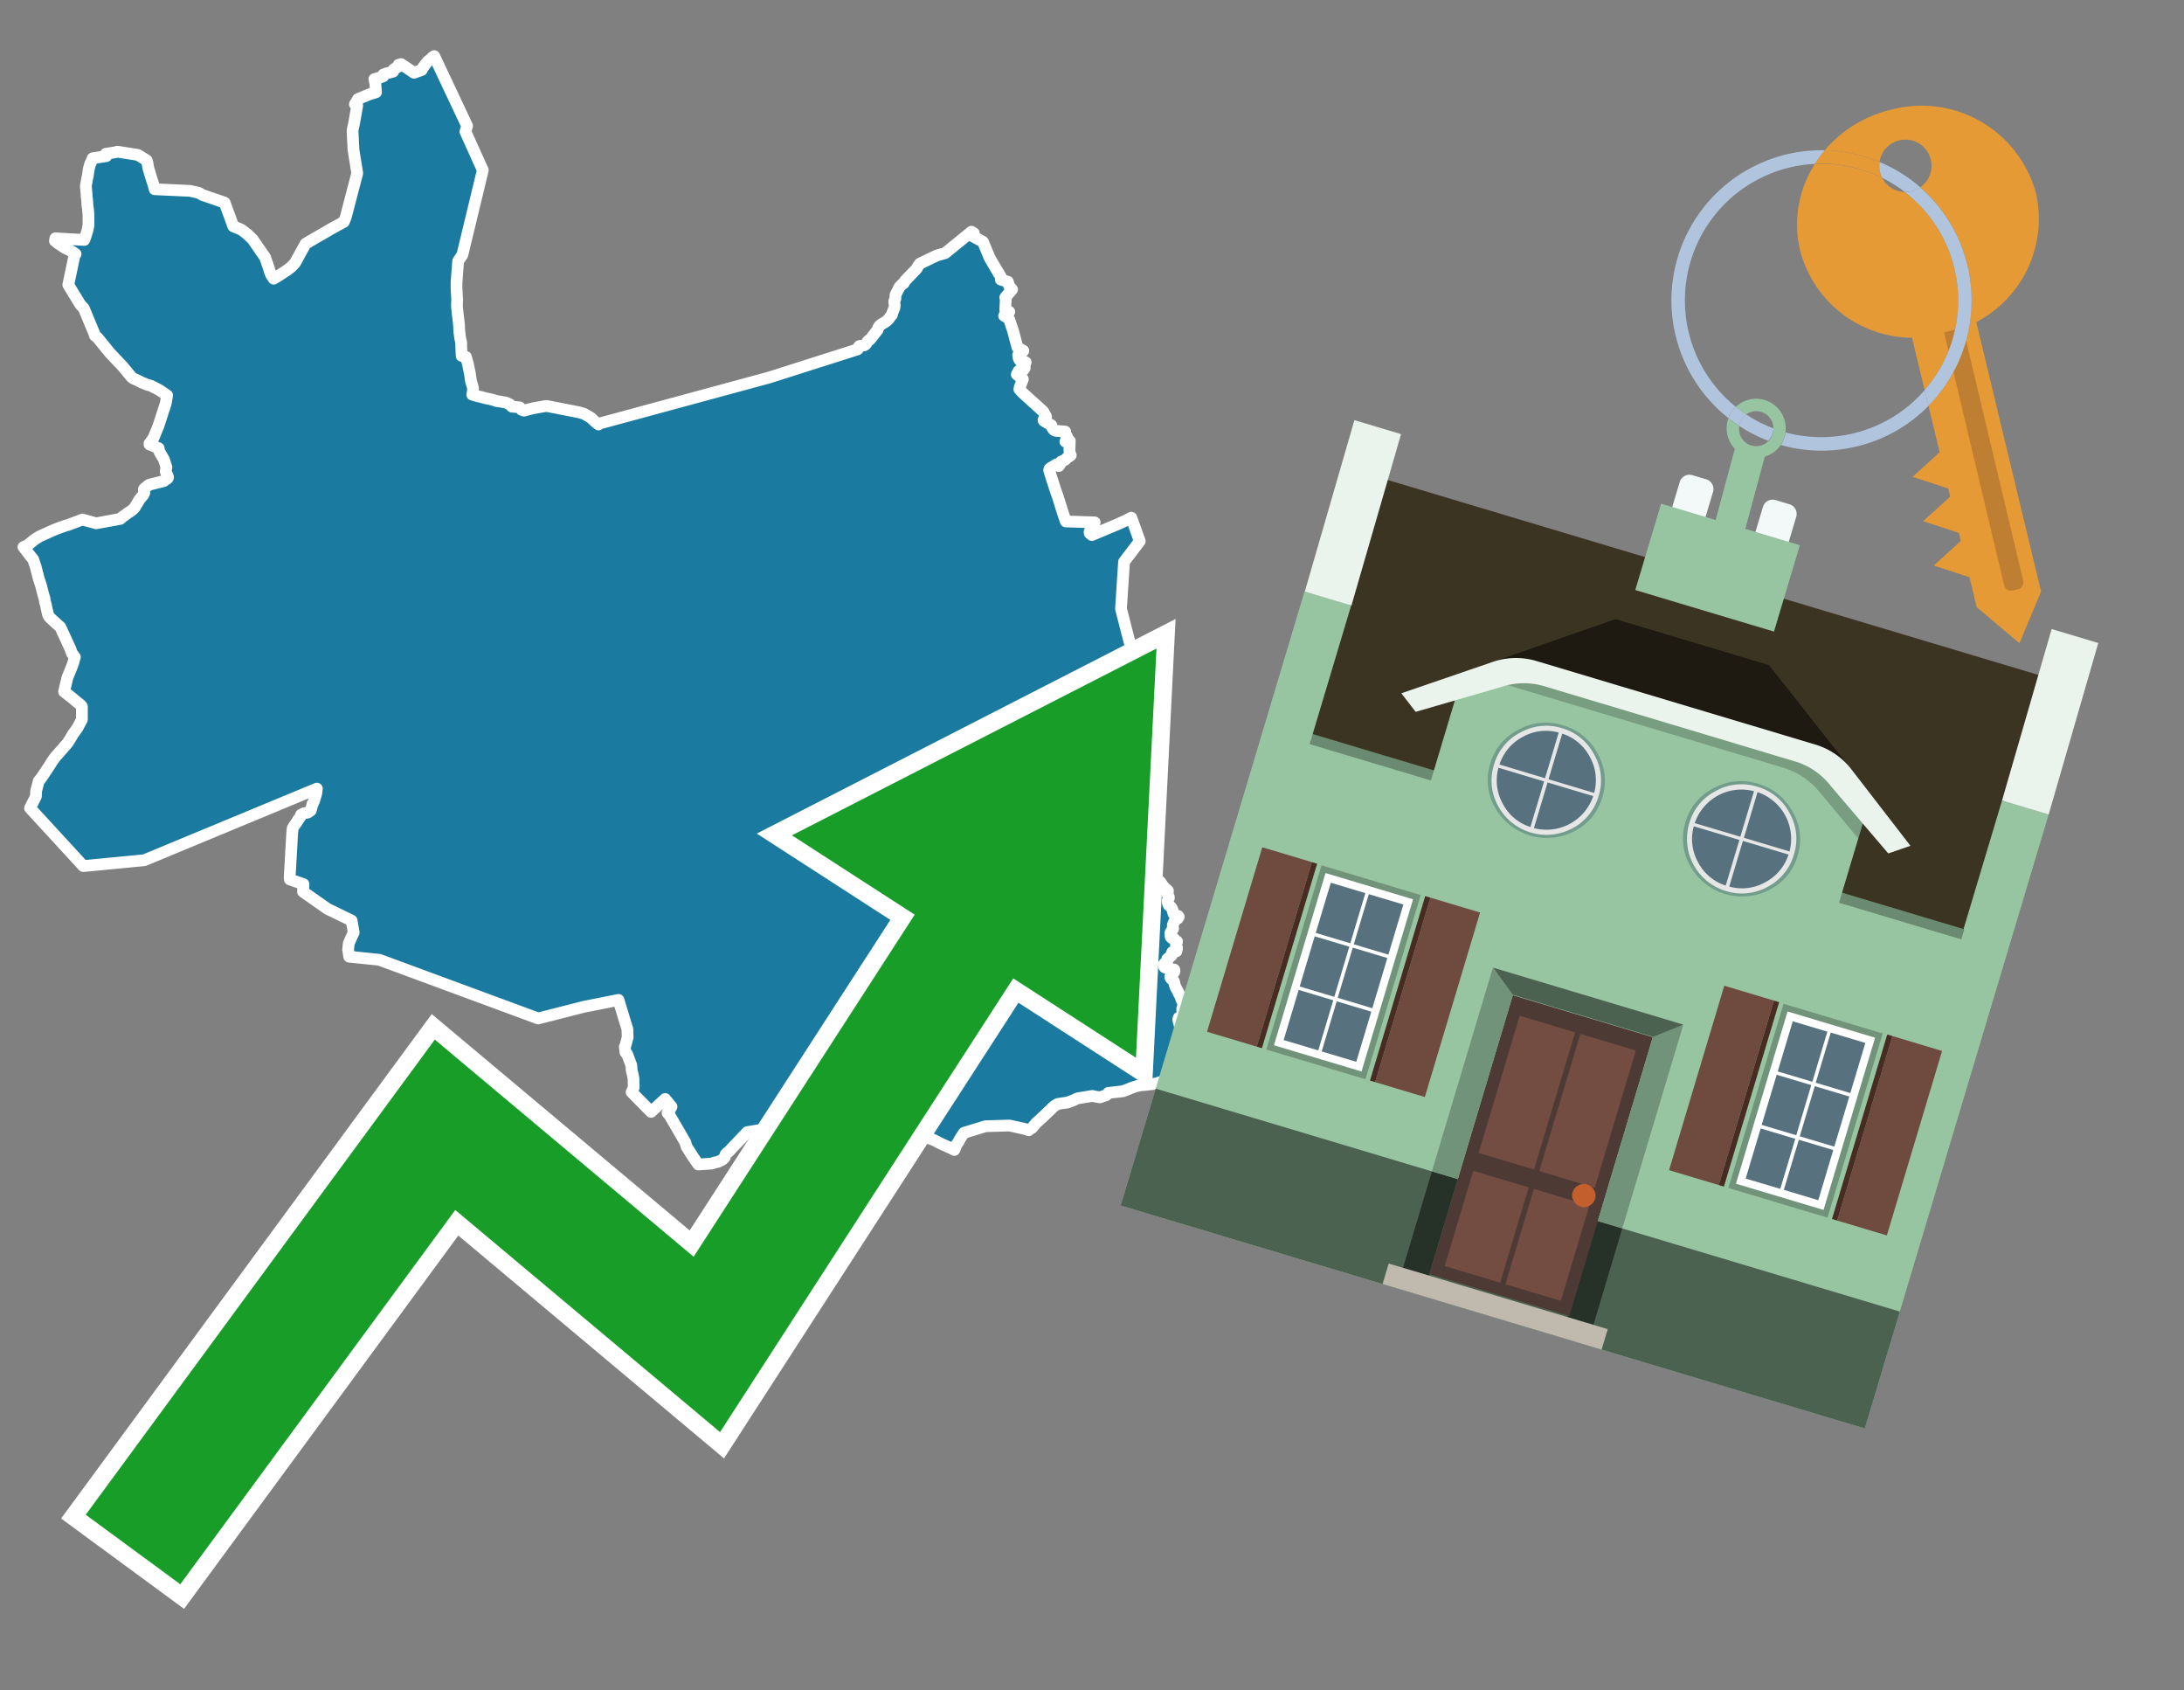 <svg id="Text" xmlns="http://www.w3.org/2000/svg" width="93.05" height="72" viewBox="0 0 93.05 72"><rect x="0" y="0" width="93.05" height="72" fill="#808080" stroke="none"/><polygon points="3.16,10.94 3.17,10.91 3.22,10.82 3.09,10.73 3.03,10.7 2.99,10.67 2.93,10.64 2.86,10.61 2.81,10.58 2.75,10.55 2.7,10.52 2.65,10.48 2.58,10.44 2.54,10.41 2.45,10.35 2.34,10.26 2.36,10.15 3.59,10.22 3.63,10.12 3.64,10.09 3.66,10.02 3.7,9.9 3.72,9.84 3.75,9.69 3.77,9.59 3.77,9.51 3.77,9.48 3.77,9.35 3.77,9.25 3.77,9.14 3.77,9.11 3.76,9.08 3.76,9.04 3.76,9 3.75,8.96 3.75,8.93 3.75,8.89 3.73,8.82 3.73,8.76 3.72,8.7 3.72,8.66 3.72,8.58 3.71,8.55 3.71,8.52 3.71,8.48 3.7,8.44 3.69,8.36 3.69,8.28 3.68,8.17 3.67,8.1 3.67,8.03 3.66,8 3.66,7.96 3.66,7.91 3.67,7.84 3.69,7.77 3.69,7.73 3.71,7.62 3.74,7.49 3.75,7.43 3.76,7.35 3.77,7.28 3.78,7.22 3.8,7.13 3.82,7.06 3.83,7.03 3.84,6.99 3.89,6.89 3.93,6.79 3.95,6.74 4.27,6.69 4.53,6.65 4.51,6.55 4.7,6.52 4.9,6.49 5,6.46 5.88,6.6 6.25,6.83 6.28,6.93 6.32,7.16 6.43,7.53 6.54,7.87 6.59,8.06 8.1,8.13 8.46,8.21 8.64,8.31 9.57,8.63 9.94,9.64 10.28,9.78 10.32,9.81 10.53,9.97 10.76,10.19 11.3,10.97 11.32,11.04 11.34,11.09 11.45,11.41 11.5,11.58 11.51,11.61 11.54,11.67 11.56,11.72 11.66,11.87 11.71,11.84 11.83,11.77 12.03,11.64 12.18,11.54 12.23,11.51 12.28,11.47 12.41,11.37 12.57,11.2 13.02,10.38 14.14,9.73 14.65,9.45 14.72,9.28 14.74,9.22 14.75,9.18 15.22,7.38 15.06,6.38 15.02,5.57 15.03,5.51 15.09,5.23 15.22,4.49 15.12,4.44 15.22,4.28 15.25,4.25 15.25,4.22 15.78,4 15.9,3.97 16.02,3.93 15.99,3.56 15.98,3.51 15.95,3.37 16.09,3.33 16.2,3.3 16.33,3.25 16.33,3.22 16.34,3.17 16.45,3.13 16.75,3.05 16.76,3.01 16.78,2.95 16.83,2.92 16.97,2.84 16.98,2.76 17.09,2.73 17.64,3.1 17.97,2.98 18.02,2.88 18.16,2.69 18.24,2.6 18.31,2.55 18.36,2.51 18.4,2.46 18.44,2.43 18.5,2.39 19.9,5.36 19.83,5.61 20.57,7.25 19.7,10.85 19.52,11.12 19.45,12.03 19.45,12.16 19.45,12.28 19.48,12.8 19.47,12.89 19.47,13.05 19.48,13.16 19.5,13.36 19.55,13.77 19.56,13.92 19.56,13.97 19.57,14.13 19.58,14.21 19.61,14.42 19.65,14.6 19.65,14.77 19.66,14.91 19.66,14.98 19.67,15.16 19.85,15.2 19.93,15.48 19.94,15.53 19.95,15.57 19.98,15.72 20.02,15.91 20.07,16.25 20.15,16.51 20.15,16.65 20.14,16.71 20.12,16.81 20.36,16.88 20.5,16.91 20.68,16.96 20.88,17 21.07,17.05 21.14,17.08 21.34,17.11 21.56,17.15 21.73,17.23 21.75,17.26 21.81,17.32 22.14,17.35 22.21,17.42 22.23,17.46 22.32,17.49 22.71,17.39 23.28,17.29 24.66,17.56 24.87,17.62 25.02,17.7 25.18,17.8 25.35,17.96 25.5,18.08 25.54,18.04 32.77,16.08 36.54,14.88 36.54,14.84 36.61,14.74 36.82,14.71 36.87,14.68 36.9,14.65 36.95,14.56 36.98,14.53 37.01,14.5 37.07,14.46 37.15,14.36 37.18,14.32 37.39,14.05 37.4,14 37.46,13.89 37.54,13.82 37.71,13.72 37.79,13.66 37.87,13.58 37.94,13.48 38,13.41 38.02,13.33 38.11,13.1 38.12,13 38.11,12.94 38.1,12.83 38.15,12.71 38.15,12.63 38.15,12.58 38.16,12.55 38.17,12.52 38.19,12.49 38.21,12.45 38.32,12.23 38.44,12.1 38.5,12.07 38.56,11.96 39.06,11.44 39.12,11.32 39.16,11.28 39.19,11.23 39.92,10.88 40.27,10.78 41.39,9.87 41.49,9.93 41.44,10.06 41.88,10.3 42.17,11 42.65,11.81 42.64,11.91 42.94,12 43,12.2 43.12,12.33 42.83,12.67 42.85,12.74 42.83,13.2 42.85,13.24 43,13.28 42.78,13.45 42.92,13.53 43,13.61 43.16,14.09 43.35,14.8 43.6,14.94 43.51,15.06 43.47,15.09 43.38,15.12 43.4,15.26 43.43,15.32 43.47,15.37 43.52,15.4 43.7,15.43 43.61,15.63 43.66,15.67 43.61,15.75 43.48,15.84 43.4,15.8 43.32,15.95 43.36,15.98 43.58,16.15 43.45,16.48 43.43,16.58 43.52,16.68 43.59,16.75 44.45,17.53 44.57,17.75 44.48,17.84 44.46,17.89 44.47,17.92 44.58,17.99 44.79,18.11 44.82,18.2 44.84,18.23 44.87,18.28 44.91,18.32 44.98,18.35 45.38,18.38 45.39,18.5 45.46,18.59 45.45,18.66 45.43,18.73 45.39,18.81 45.46,18.84 45.58,18.78 45.57,19.05 45.56,19.15 45.57,19.21 45.57,19.27 45.6,19.34 45.62,19.39 45.57,19.43 45.51,19.47 45.44,19.52 45.37,19.59 45.21,19.66 45.18,19.75 45.14,19.81 45.11,19.85 45.01,19.78 44.75,19.94 44.71,19.98 44.7,20.04 44.87,20.57 44.92,20.72 44.93,20.76 45.03,21.05 45.06,21.13 45.12,21.32 45.24,21.71 45.33,21.98 45.41,22.21 46.64,22.25 46.55,22.42 46.48,22.53 46.44,22.61 46.42,22.66 46.43,22.69 46.43,22.72 46.49,22.76 46.52,22.79 47.64,22.32 47.99,22.16 48.2,22.05 48.56,23.05 47.89,23.93 47.76,25.93 48.47,28.69 48.41,28.73 48.3,28.81 48.18,28.91 48.09,28.99 48.01,29.08 47.94,29.13 47.77,29.16 47.76,29.2 47.75,29.28 47.74,29.33 47.72,29.38 47.7,29.43 47.68,29.51 47.67,29.54 47.64,29.57 47.62,29.62 47.6,29.67 47.45,29.77 47.4,29.85 47.42,29.93 47.62,29.98 47.69,30.06 47.69,30.12 47.67,30.18 47.63,30.21 47.47,30.26 47.45,30.34 47.45,30.39 47.46,30.42 47.46,30.47 47.52,30.5 47.64,30.54 47.65,30.58 47.65,30.62 47.62,30.71 47.55,30.76 47.49,30.84 47.52,31.06 47.52,31.12 47.56,31.37 47.56,31.41 47.57,31.45 47.58,31.58 47.59,31.66 47.62,32.02 47.65,32.34 47.68,32.55 47.69,32.61 47.69,32.64 47.69,32.67 47.68,32.74 47.55,32.77 47.42,32.8 47.4,32.83 47.37,32.86 47.34,32.91 47.25,33.03 47.15,33.23 47.08,33.35 47.06,33.39 47.03,33.42 47.01,33.46 47.02,33.52 46.98,33.72 46.96,33.88 46.93,34.02 46.91,34.16 46.87,34.39 46.86,34.49 46.78,34.96 46.73,35.25 46.72,35.32 46.68,35.36 46.63,35.43 46.6,35.5 46.5,35.56 46.45,35.61 46.46,35.64 46.47,35.67 46.71,35.7 46.76,35.79 46.77,35.82 46.78,35.85 46.75,35.89 46.7,35.92 46.67,35.95 46.69,35.98 46.81,36.01 46.82,36.05 46.84,36.13 46.87,36.21 46.91,36.26 46.98,36.34 47.01,36.37 47.07,36.4 47.2,36.17 47.32,36.29 47.54,36.44 48.38,36.49 48.41,36.52 48.44,36.59 48.44,36.67 48.45,36.7 48.46,36.76 48.48,36.8 48.5,36.86 48.54,36.93 48.6,36.96 48.62,37 48.63,37.04 48.66,37.08 48.9,37.11 48.95,37.14 48.99,37.17 49.15,37.23 49.21,37.27 49.28,37.42 49.35,37.49 49.42,37.55 49.45,37.58 49.55,37.74 49.59,37.78 49.65,37.85 49.72,37.9 49.76,37.94 49.75,38.01 49.73,38.07 49.76,38.13 49.78,38.17 49.8,38.21 49.8,38.25 49.75,38.36 49.75,38.42 49.76,38.47 49.77,38.5 49.8,38.56 49.87,38.62 49.91,38.66 49.95,38.74 49.96,38.77 49.97,38.8 49.97,38.83 49.99,38.89 50,38.92 50.04,38.96 50.19,39.01 50.22,39.05 50.18,39.12 50.08,39.18 50.03,39.25 50,39.32 49.97,39.4 49.97,39.46 49.98,39.56 49.95,39.61 49.89,39.68 49.86,39.75 49.87,39.79 49.87,39.88 49.88,39.91 49.93,39.96 50.03,39.99 50.07,40.07 50.15,40.1 50.14,40.14 50.1,40.24 50.12,40.3 50.13,40.34 50.15,40.38 50.14,40.42 50.12,40.52 49.95,40.55 49.92,40.61 49.92,40.69 49.82,40.78 49.76,40.82 49.73,40.85 49.72,40.92 49.73,40.97 49.67,41 49.62,41.03 49.59,41.07 49.59,41.13 49.6,41.18 49.63,41.21 49.76,41.24 49.83,41.27 50.03,41.3 50.04,41.37 50.02,41.42 49.97,41.48 49.9,41.52 49.87,41.56 49.86,41.62 49.89,41.68 49.92,41.71 49.98,41.75 50.02,41.81 50.03,41.85 50.04,41.91 50.06,41.98 50.1,42.08 50.12,42.11 50.17,42.2 50.21,42.28 50.22,42.31 50.26,42.38 50.29,42.44 50.32,42.53 50.33,42.56 50.36,42.63 50.39,42.69 50.41,42.75 50.42,42.81 50.39,42.91 50.37,42.96 50.37,43 50.37,43.03 50.4,43.06 50.51,43.1 50.51,43.16 50.45,43.24 50.36,43.28 50.28,43.31 50.22,43.35 50.2,43.42 50.21,43.48 50.22,43.52 50.23,43.55 50.24,43.59 50.26,43.67 50.28,43.76 50.32,43.88 50.32,43.99 50.33,44.03 50.34,44.06 50.39,44.16 50.45,44.25 50.49,44.3 50.51,44.33 50.53,44.36 50.58,44.39 50.82,44.44 50.92,44.56 50.9,44.71 50.89,44.75 50.87,44.8 50.83,44.95 50.82,44.98 50.8,45.02 50.84,45.06 50.9,45.12 50.97,45.17 50.98,45.2 50.99,45.24 51,45.3 50.99,45.34 50.94,45.41 50.93,45.44 50.91,45.48 50.9,45.62 50.89,45.68 50.86,45.73 50.81,45.83 50.46,45.91 50.07,45.97 49.94,46 49.74,46.04 49.44,46.09 49.29,46.14 49.15,46.17 48.89,46.2 48.58,46.23 48.44,46.26 48.34,46.29 48.17,46.35 48.08,46.39 47.92,46.45 47.85,46.48 47.22,46.55 47.17,46.61 47.13,46.65 46.86,46.74 46.68,46.71 46.54,46.68 45.92,46.78 45.72,46.87 45.56,46.93 45.48,46.96 45.07,47.02 45,47.06 44.92,47.11 44.83,47.19 44.8,47.22 44.75,47.27 44.55,47.46 44.48,47.53 44.38,47.62 44.35,47.65 44.16,47.82 44.13,47.85 44.11,47.88 44.08,47.91 43.99,48.02 43.96,48.05 43.86,48.11 43.83,48.14 43.64,48.08 43.01,47.94 41.99,47.97 41.07,48.25 40.94,48.45 40.9,48.51 40.84,48.63 40.74,48.77 40.73,48.81 40.66,48.98 40.48,48.89 40.08,48.71 39.81,48.57 39.74,48.54 39.32,48.39 39.17,48.36 38.97,48.42 38.94,48.3 38.9,48.19 38.47,48.33 38.33,48.6 36.17,47.78 36.12,47.75 36.01,47.7 35.73,47.59 31.84,48.22 31.17,48.92 31.08,49.02 31.05,49.05 30.98,49.1 30.92,49.16 30.9,49.21 30.88,49.29 30.83,49.35 30.78,49.39 30.73,49.42 30.67,49.45 30.58,49.49 30.43,49.52 30.33,49.56 29.75,49.6 29.51,49.25 29.32,48.95 29.25,48.84 29.2,48.66 28.52,47.49 28.46,47.43 28.44,47.4 28.51,47.32 28.61,47.14 28.34,46.81 27.74,47.36 26.91,46.52 27,46.32 26.99,45.94 26.96,45.78 26.91,45.58 26.9,45.38 26.72,44.9 26.65,44.83 26.62,44.59 26.65,44.52 26.74,44.19 26.74,44.11 26.73,43.83 26.69,43.71 26.35,42.59 25.1,42.84 24.89,42.88 22.93,43.38 16.16,40.88 14.88,40.75 14.83,40.45 14.86,40.18 15.02,39.82 15.07,39.72 14.98,39.21 13.95,38.71 12.91,37.98 12.93,37.66 12.35,37.46 12.34,37.39 12.45,35.47 12.47,35.28 12.52,35.19 12.65,35.01 12.7,34.92 12.74,34.87 12.8,34.78 12.83,34.7 12.89,34.67 12.95,34.64 13.11,34.61 13.19,34.56 13.24,34.52 13.26,34.45 13.29,34.34 13.31,34.25 13.34,34.21 13.39,34.09 13.43,33.95 13.47,33.81 13.48,33.76 13.49,33.66 13.5,33.59 6.15,36.64 3.55,36.89 1.28,34.42 1.53,33.92 1.54,33.69 1.65,33.27 1.77,33.12 1.81,33.06 1.87,32.97 2.13,32.58 2.2,32.46 2.38,32.21 2.45,32.14 2.65,31.91 2.68,31.88 2.72,31.83 2.76,31.78 2.81,31.73 2.89,31.63 2.98,31.49 3.08,31.32 3.13,31.24 3.29,31.02 3.33,30.95 3.36,30.89 3.49,30.65 3.49,30.09 3.44,30.03 3.28,29.9 3.18,29.82 3.09,29.74 2.73,29.46 2.87,28.87 3.04,28.45 3.12,28.24 3.14,28.16 3.17,28.05 3.19,27.99 3.16,27.96 3.13,27.91 3.11,27.88 3.06,27.82 3.01,27.67 3,27.64 2.93,27.49 2.88,27.38 2.57,26.71 2.47,26.62 2.39,26.55 2.1,26.28 2.05,26.19 2.01,26.02 1.97,25.84 1.95,25.73 1.93,25.69 1.9,25.52 1.89,25.47 1.84,25.31 1.76,24.99 1.75,24.95 1.64,24.61 1.61,24.49 1.58,24.38 1.52,24.14 1.42,23.85 1.41,23.82 1.37,23.77 1.31,23.7 1.28,23.66 1.03,23.34 1,23.3 1.12,23.25 1.18,23.22 1.5,22.96 1.56,22.93 1.6,22.9 1.7,22.84 2.3,22.57 2.56,22.47 2.79,22.39 2.9,22.36 3.51,22.13 4.1,22.29 5.13,22.1 5.21,22.02 5.36,21.92 5.43,21.86 5.51,21.81 5.6,21.75 5.69,21.67 5.73,21.63 5.76,21.59 5.78,21.55 5.8,21.51 5.83,21.47 5.94,21.28 5.99,21.22 6.1,21.09 6.15,20.99 6.14,20.93 6.13,20.87 6.13,20.84 6.15,20.81 6.32,20.67 6.38,20.64 6.98,20.49 7.03,20.44 7.11,20.4 7.15,20.36 7.16,20.33 7.14,20.28 7.13,20.24 7.11,20.2 7.06,20.08 7.09,19.9 7,19.62 6.98,19.56 6.79,19.24 6.76,19.09 6.37,18.93 6.37,18.89 6.51,18.7 6.55,18.63 6.75,18.14 7.06,17.19 7.12,16.84 6.78,16.61 6.43,16.43 6.28,16.39 6.2,16.36 6.11,16.32 6.03,16.29 5.88,16.21 5.68,16.12 5.59,16.05 5.56,16.01 5.22,15.6 4.68,15.03 4.16,14.39 4.04,14.29 4.04,14.26 3.57,13.13 3.42,12.97 2.91,12.13 " fill="#1b7aa0" stroke="#fff" stroke-linejoin="round" stroke-width="0.5"/><polygon points="49.272 27.624 33.741 35.58 38.97 38.959 29.553 53.529 18.525 44.281 3.652 64.518 7.681 67.479 19.396 51.538 30.678 60.999 43.169 41.673 48.398 45.053 49.272 27.624" fill="none" stroke="#fff" stroke-miterlimit="10" stroke-width="1.5"/><polygon points="49.272 27.624 33.741 35.58 38.97 38.959 29.553 53.529 18.525 44.281 3.652 64.518 7.681 67.479 19.396 51.538 30.678 60.999 43.169 41.673 48.398 45.053 49.272 27.624" fill="#179d28"/><path d="M80.19,7.577a1.16,1.16,0,0,1-.094-.251,1.114,1.114,0,0,1-.018-.429A6.367,6.367,0,0,0,77.743,6.4a5.269,5.269,0,0,0-.423.577c.1,0,.192-.007.288-.007A5.794,5.794,0,0,1,80.19,7.577Z" fill="#e69a35"/><path d="M77.608,6.4A6.394,6.394,0,0,0,73.64,17.81a1.26,1.26,0,0,1,.317-.48A5.821,5.821,0,0,1,77.32,6.981a5.269,5.269,0,0,1,.423-.577Z" fill="#b0c4de"/><path d="M84.2,13.72a4.962,4.962,0,0,0,2.545-5.48,5.047,5.047,0,0,0-6.179-3.566A5.322,5.322,0,0,0,77.743,6.4a6.367,6.367,0,0,1,2.335.493,1.114,1.114,0,1,1,1.736,1.084,6.392,6.392,0,0,1,.347,9.3l.479,1.985-.438.4-.716.648.92.3.6.2.082.341-.438.4-.716.648.92.3.605.2.082.341-.438.4-.716.649.92.3.605.2.307,1.274,1.821,1.534.921-2.2Z" fill="#e69a35"/><path d="M81.154,8.179a1.115,1.115,0,0,1-.964-.6,5.794,5.794,0,0,0-2.582-.6c-.1,0-.192,0-.288.007a4.783,4.783,0,0,0-.625,3.685,4.962,4.962,0,0,0,4.765,3.715L82,16.617a5.82,5.82,0,0,0-.846-8.438Z" fill="#e69a35"/><path d="M74.1,18.142a6.386,6.386,0,0,0,1.232.63.73.73,0,0,0,.224-.527h0a5.783,5.783,0,0,1-1.159-.593A.733.733,0,0,0,74.1,18.142Z" fill="#b0c4de"/><path d="M74.4,17.652q-.228-.152-.44-.322a1.26,1.26,0,0,0-.317.48c.148.117.3.228.46.332A.733.733,0,0,1,74.4,17.652Z" fill="#b0c4de"/><path d="M74.824,16.984a1.257,1.257,0,0,0-.867.346c.141.114.288.222.44.322a.731.731,0,0,1,1.159.593h0a.732.732,0,1,1-1.463,0,.7.7,0,0,1,.007-.1c-.158-.1-.312-.215-.46-.332a1.258,1.258,0,0,0,.273,1.3l-.979,3.635,1.275.341.98-3.639a1.266,1.266,0,0,0,.681-.5,1.249,1.249,0,0,0,.2-.538,1.328,1.328,0,0,0,.012-.168A1.262,1.262,0,0,0,74.824,16.984Z" fill="#97c4a1"/><path d="M85.974,25.1l-.226.053a.3.3,0,0,1-.362-.223l-2.56-10.777.81-.193L86.2,24.736A.3.3,0,0,1,85.974,25.1Z" fill="#bf7f32"/><path d="M80.1,7.326a1.16,1.16,0,0,0,.094.251,5.833,5.833,0,0,1,.964.6,1.137,1.137,0,0,0,.287-.031,1.108,1.108,0,0,0,.373-.167A6.371,6.371,0,0,0,80.078,6.9,1.114,1.114,0,0,0,80.1,7.326Z" fill="#b0c4de"/><path d="M77.608,18.618a5.836,5.836,0,0,1-1.534-.2,1.24,1.24,0,0,1-.2.537,6.4,6.4,0,0,0,6.291-1.666L82,16.617A5.807,5.807,0,0,1,77.608,18.618Z" fill="#b0c4de"/><path d="M81.814,7.981a1.108,1.108,0,0,1-.373.167,1.137,1.137,0,0,1-.287.031A5.82,5.82,0,0,1,82,16.617l.161.667a6.392,6.392,0,0,0-.347-9.3Z" fill="#b0c4de"/><polygon points="83.79 39.753 55.78 31.364 58.988 20.404 86.964 28.783 83.79 39.753 83.79 39.753" fill="#3c3422" fill-rule="evenodd"/><polygon points="81.705 53.32 87.284 34.692 85.297 34.097 83.656 39.575 55.926 31.269 57.567 25.791 55.579 25.196 47.746 51.348 79.451 60.844 81.705 53.32" fill="#97c4a1" fill-rule="evenodd"/><rect x="69.522" y="21.148" width="0.444" height="28.983" transform="translate(15.592 92.226) rotate(-73.326)" opacity="0.3"/><polygon points="87.284 34.692 85.297 34.097 87.411 26.793 89.398 27.388 87.284 34.692 87.284 34.692" fill="#eaf3ec" fill-rule="evenodd"/><polygon points="57.578 25.794 55.591 25.199 57.705 17.896 59.692 18.491 57.578 25.794 57.578 25.794" fill="#eaf3ec" fill-rule="evenodd"/><polygon points="79.451 60.844 80.943 55.865 49.238 46.369 47.747 51.348 79.451 60.844 79.451 60.844" fill="#4c6251" fill-rule="evenodd"/><path d="M71.566,20.528l-.522,1.743,1.418.425.523-1.744a.432.432,0,0,0-.289-.536l-.593-.177A.431.431,0,0,0,71.566,20.528Z" fill="#f3f9f8" fill-rule="evenodd"/><path d="M75.111,21.589l-.522,1.743,1.418.425.522-1.743a.43.43,0,0,0-.289-.536l-.593-.178A.43.43,0,0,0,75.111,21.589Z" fill="#f3f9f8" fill-rule="evenodd"/><polygon points="75.368 28.329 68.829 26.37 63.807 28.121 78.733 32.591 75.368 28.329" fill="#1e1a11"/><polygon points="78.248 32.422 64.442 28.287 62.236 28.998 60.064 36.247 77.453 41.455 79.651 34.116 78.248 32.422" fill="#97c4a1"/><path d="M77.74,32.516S65.088,28.725,65,28.7l-.938.43,11.892,3.562a3.175,3.175,0,0,1,1.532,1l1.685,2.02.327-1.09Z" fill-rule="evenodd" opacity="0.2"/><path d="M77.35,31.716,65.458,28.154a3.041,3.041,0,0,0-1.854.037l-3.9,1.339.611.79,3.626-1.054a3.045,3.045,0,0,1,1.855-.037l10.673,3.2A3.028,3.028,0,0,1,78,33.477l2.45,2.874.945-.325-2.518-3.26A3.036,3.036,0,0,0,77.35,31.716Z" fill="#eaf3ec"/><polygon points="76.683 23.223 70.773 21.453 69.671 25.132 75.581 26.902 76.683 23.223 76.683 23.223" fill="#97c4a1" fill-rule="evenodd"/><g id="Symbol_9_0_Layer2_0_MEMBER_8_MEMBER_21_MEMBER_0_FILL" data-name="Symbol 9 0 Layer2 0 MEMBER 8 MEMBER 21 MEMBER 0 FILL"><path d="M66.584,30.892a2.39,2.39,0,0,0-1.891.189,2.317,2.317,0,0,0-1.2,1.448A2.345,2.345,0,0,0,63.7,34.4a2.528,2.528,0,0,0,3.367,1.008,2.339,2.339,0,0,0,1.2-1.447,2.313,2.313,0,0,0-.208-1.87A2.394,2.394,0,0,0,66.584,30.892Z" fill="#729d8c"/></g><g id="Symbol_9_0_Layer2_0_MEMBER_8_MEMBER_21_MEMBER_1_FILL" data-name="Symbol 9 0 Layer2 0 MEMBER 8 MEMBER 21 MEMBER 1 FILL"><path d="M66.547,31.016a2.241,2.241,0,0,0-1.769.185,2.213,2.213,0,0,0-1.127,1.376,2.239,2.239,0,0,0,.185,1.768,2.341,2.341,0,0,0,3.145.942,2.234,2.234,0,0,0,1.126-1.376,2.207,2.207,0,0,0-.185-1.768A2.237,2.237,0,0,0,66.547,31.016Z" fill="#e6e6e6"/></g><g id="Symbol_9_0_Layer2_0_MEMBER_8_MEMBER_21_MEMBER_2_MEMBER_0_FILL" data-name="Symbol 9 0 Layer2 0 MEMBER 8 MEMBER 21 MEMBER 2 MEMBER 0 FILL"><path d="M65.787,33.284,63.843,32.7a2.036,2.036,0,0,0,.186,1.539,2.015,2.015,0,0,0,1.175.986Z" fill="#58717f"/></g><g id="Symbol_9_0_Layer2_0_MEMBER_8_MEMBER_21_MEMBER_2_MEMBER_1_FILL" data-name="Symbol 9 0 Layer2 0 MEMBER 8 MEMBER 21 MEMBER 2 MEMBER 1 FILL"><path d="M65.827,33.148l.582-1.944a2.01,2.01,0,0,0-1.523.178,2.037,2.037,0,0,0-1,1.183Z" fill="#58717f"/></g><g id="Symbol_9_0_Layer2_0_MEMBER_8_MEMBER_21_MEMBER_2_MEMBER_2_FILL" data-name="Symbol 9 0 Layer2 0 MEMBER 8 MEMBER 21 MEMBER 2 MEMBER 2 FILL"><path d="M67.878,33.91l-1.943-.582-.582,1.944a2.1,2.1,0,0,0,2.525-1.362Z" fill="#58717f"/></g><g id="Symbol_9_0_Layer2_0_MEMBER_8_MEMBER_21_MEMBER_2_MEMBER_3_FILL" data-name="Symbol 9 0 Layer2 0 MEMBER 8 MEMBER 21 MEMBER 2 MEMBER 3 FILL"><path d="M66.558,31.249l-.582,1.943,1.943.582a2.031,2.031,0,0,0-.186-1.539A2.009,2.009,0,0,0,66.558,31.249Z" fill="#58717f"/></g><g id="Symbol_9_0_Layer2_0_MEMBER_8_MEMBER_21_MEMBER_0_FILL-2" data-name="Symbol 9 0 Layer2 0 MEMBER 8 MEMBER 21 MEMBER 0 FILL"><path d="M74.9,33.384a2.4,2.4,0,0,0-1.891.189,2.316,2.316,0,0,0-1.2,1.448,2.341,2.341,0,0,0,.209,1.87A2.527,2.527,0,0,0,75.387,37.9a2.345,2.345,0,0,0,1.2-1.447,2.314,2.314,0,0,0-.209-1.87A2.389,2.389,0,0,0,74.9,33.384Z" fill="#729d8c"/></g><g id="Symbol_9_0_Layer2_0_MEMBER_8_MEMBER_21_MEMBER_1_FILL-2" data-name="Symbol 9 0 Layer2 0 MEMBER 8 MEMBER 21 MEMBER 1 FILL"><path d="M74.867,33.508a2.239,2.239,0,0,0-1.768.185,2.21,2.21,0,0,0-1.127,1.376,2.316,2.316,0,0,0,1.564,2.883,2.261,2.261,0,0,0,1.765-.173A2.237,2.237,0,0,0,76.428,36.4a2.209,2.209,0,0,0-.185-1.769A2.239,2.239,0,0,0,74.867,33.508Z" fill="#e6e6e6"/></g><g id="Symbol_9_0_Layer2_0_MEMBER_8_MEMBER_21_MEMBER_2_MEMBER_0_FILL-2" data-name="Symbol 9 0 Layer2 0 MEMBER 8 MEMBER 21 MEMBER 2 MEMBER 0 FILL"><path d="M74.107,35.776l-1.943-.582a2.031,2.031,0,0,0,.186,1.539,2.009,2.009,0,0,0,1.175.986Z" fill="#58717f"/></g><g id="Symbol_9_0_Layer2_0_MEMBER_8_MEMBER_21_MEMBER_2_MEMBER_1_FILL-2" data-name="Symbol 9 0 Layer2 0 MEMBER 8 MEMBER 21 MEMBER 2 MEMBER 1 FILL"><path d="M74.148,35.64,74.73,33.7a2.1,2.1,0,0,0-2.525,1.362Z" fill="#58717f"/></g><g id="Symbol_9_0_Layer2_0_MEMBER_8_MEMBER_21_MEMBER_2_MEMBER_2_FILL-2" data-name="Symbol 9 0 Layer2 0 MEMBER 8 MEMBER 21 MEMBER 2 MEMBER 2 FILL"><path d="M76.2,36.4l-1.943-.582-.582,1.944a2.015,2.015,0,0,0,1.523-.178A2.036,2.036,0,0,0,76.2,36.4Z" fill="#58717f"/></g><g id="Symbol_9_0_Layer2_0_MEMBER_8_MEMBER_21_MEMBER_2_MEMBER_3_FILL-2" data-name="Symbol 9 0 Layer2 0 MEMBER 8 MEMBER 21 MEMBER 2 MEMBER 3 FILL"><path d="M74.879,33.741,74.3,35.684l1.943.582a2.1,2.1,0,0,0-1.361-2.525Z" fill="#58717f"/></g><polygon points="51.426 43.946 53.542 44.58 55.896 36.723 53.78 36.089 51.426 43.946 51.426 43.946" fill="#6e4a3f" fill-rule="evenodd"/><polygon points="53.542 44.58 53.764 44.647 56.117 36.789 55.896 36.723 53.542 44.58 53.542 44.58" fill="#482b22" fill-rule="evenodd"/><polygon points="60.706 46.726 58.59 46.092 60.943 38.235 63.059 38.868 60.706 46.726 60.706 46.726" fill="#6e4a3f" fill-rule="evenodd"/><polygon points="58.59 46.092 58.368 46.026 60.722 38.168 60.943 38.235 58.59 46.092 58.59 46.092" fill="#482b22" fill-rule="evenodd"/><rect x="53.146" y="39.209" width="8.19" height="4.408" transform="translate(1.145 84.365) rotate(-73.326)" fill="#719379"/><polygon points="60.205 38.304 56.474 37.187 54.277 44.522 58.008 45.639 60.205 38.304 60.205 38.304" fill="#fff" fill-rule="evenodd"/><path d="M59.792,38.527l-.64,2.136-1.474-.442.639-2.135,1.475.441Zm-1.621-.485-.64,2.136-1.474-.442L56.7,37.6l1.474.442Zm-2.158,1.84,1.475.441-.64,2.136-1.474-.441.639-2.136Zm-.683,2.282,1.474.441-.639,2.136L54.69,44.3l.64-2.135Zm.981,2.621.639-2.136,1.475.442-.64,2.135-1.474-.441Zm2.158-1.84L56.994,42.5l.64-2.136,1.474.442-.639,2.136Z" fill="#58717f" fill-rule="evenodd"/><polygon points="80.39 52.621 78.274 51.988 80.628 44.13 82.743 44.764 80.39 52.621 80.39 52.621" fill="#6e4a3f" fill-rule="evenodd"/><polygon points="78.274 51.988 78.053 51.921 80.406 44.064 80.628 44.13 78.274 51.988 78.274 51.988" fill="#482b22" fill-rule="evenodd"/><polygon points="71.111 49.842 73.227 50.476 75.58 42.619 73.464 41.985 71.111 49.842 71.111 49.842" fill="#6e4a3f" fill-rule="evenodd"/><polygon points="73.227 50.476 73.448 50.542 75.802 42.685 75.58 42.619 73.227 50.476 73.227 50.476" fill="#482b22" fill-rule="evenodd"/><rect x="72.83" y="45.105" width="8.19" height="4.408" transform="translate(9.534 107.426) rotate(-73.326)" fill="#719379"/><polygon points="76.159 43.083 79.889 44.2 77.692 51.535 73.962 50.418 76.159 43.083 76.159 43.083" fill="#fff" fill-rule="evenodd"/><path d="M76.381,43.5l1.475.442-.64,2.135-1.475-.441.64-2.136ZM78,43.981l1.474.442-.64,2.136-1.474-.442L78,43.981Zm.791,2.724-.64,2.135L76.679,48.4l.64-2.136,1.474.442Zm-.684,2.282-.639,2.135L76,50.68l.64-2.135,1.474.442Zm-2.26,1.65L74.375,50.2l.639-2.135,1.475.441-.64,2.136Zm-.791-2.724.64-2.135,1.474.441-.639,2.136-1.475-.442Z" fill="#58717f" fill-rule="evenodd"/><polygon points="67.888 56.431 69.118 52.323 68.019 51.994 66.789 56.102 67.888 56.431 67.888 56.431" fill="#263128" fill-rule="evenodd"/><polygon points="60.877 54.331 62.108 50.223 61.007 49.894 59.776 54.002 60.877 54.331 60.877 54.331" fill="#263128" fill-rule="evenodd"/><g id="Symbol_9_0_Layer2_0_MEMBER_8_MEMBER_12_MEMBER_0_FILL" data-name="Symbol 9 0 Layer2 0 MEMBER 8 MEMBER 12 MEMBER 0 FILL"><path d="M70.418,44.178l-5.965-1.786L60.9,54.27l5.964,1.786Z" fill="#4e3a34"/></g><g id="Symbol_9_0_Layer2_0_MEMBER_8_MEMBER_12_MEMBER_1_MEMBER_0_FILL" data-name="Symbol 9 0 Layer2 0 MEMBER 8 MEMBER 12 MEMBER 1 MEMBER 0 FILL"><path d="M65.358,49.815l1.75-5.843-2.363-.708L63,49.107Z" fill="#744d42"/></g><g id="Symbol_9_0_Layer2_0_MEMBER_8_MEMBER_12_MEMBER_1_MEMBER_1_FILL" data-name="Symbol 9 0 Layer2 0 MEMBER 8 MEMBER 12 MEMBER 1 MEMBER 1 FILL"><path d="M67.331,44.039l-1.75,5.842,2.364.708,1.75-5.842Z" fill="#744d42"/></g><g id="Symbol_9_0_Layer2_0_MEMBER_8_MEMBER_12_MEMBER_2_MEMBER_0_FILL" data-name="Symbol 9 0 Layer2 0 MEMBER 8 MEMBER 12 MEMBER 2 MEMBER 0 FILL"><path d="M63.915,54.633l1.215-4.058-2.363-.707-1.215,4.057Z" fill="#744d42"/></g><g id="Symbol_9_0_Layer2_0_MEMBER_8_MEMBER_12_MEMBER_2_MEMBER_1_FILL" data-name="Symbol 9 0 Layer2 0 MEMBER 8 MEMBER 12 MEMBER 2 MEMBER 1 FILL"><path d="M66.5,55.407l1.215-4.057-2.363-.708L64.138,54.7Z" fill="#744d42"/></g><g id="Symbol_9_0_Layer2_0_MEMBER_8_MEMBER_13_FILL" data-name="Symbol 9 0 Layer2 0 MEMBER 8 MEMBER 13 FILL"><path d="M67.959,51.058a.439.439,0,0,0-.045-.367.487.487,0,0,0-.669-.2.445.445,0,0,0-.239.282.457.457,0,0,0,.041.378.481.481,0,0,0,.293.242.459.459,0,0,0,.377-.042A.453.453,0,0,0,67.959,51.058Z" fill="#c35e2d"/></g><g id="Symbol_9_0_Layer2_0_MEMBER_8_MEMBER_14_FILL" data-name="Symbol 9 0 Layer2 0 MEMBER 8 MEMBER 14 FILL"><path d="M64.557,42.047l-.951-.833-2.6,8.68,1.1.329Z" fill="#719379"/></g><g id="Symbol_9_0_Layer2_0_MEMBER_8_MEMBER_15_FILL" data-name="Symbol 9 0 Layer2 0 MEMBER 8 MEMBER 15 FILL"><path d="M71.718,43.643l-1.2.19L68.072,52.01l1.046.313Z" fill="#719379"/></g><g id="Symbol_9_0_Layer2_0_MEMBER_8_MEMBER_16_FILL" data-name="Symbol 9 0 Layer2 0 MEMBER 8 MEMBER 16 FILL"><path d="M63.627,41.22l.836,1.156,5.961,1.786,1.294-.519Z" fill="#4c6251"/></g><polygon points="58.905 54.69 59.166 53.819 68.498 56.614 68.237 57.485 58.905 54.69 58.905 54.69" fill="#c0b9ad" fill-rule="evenodd"/></svg>